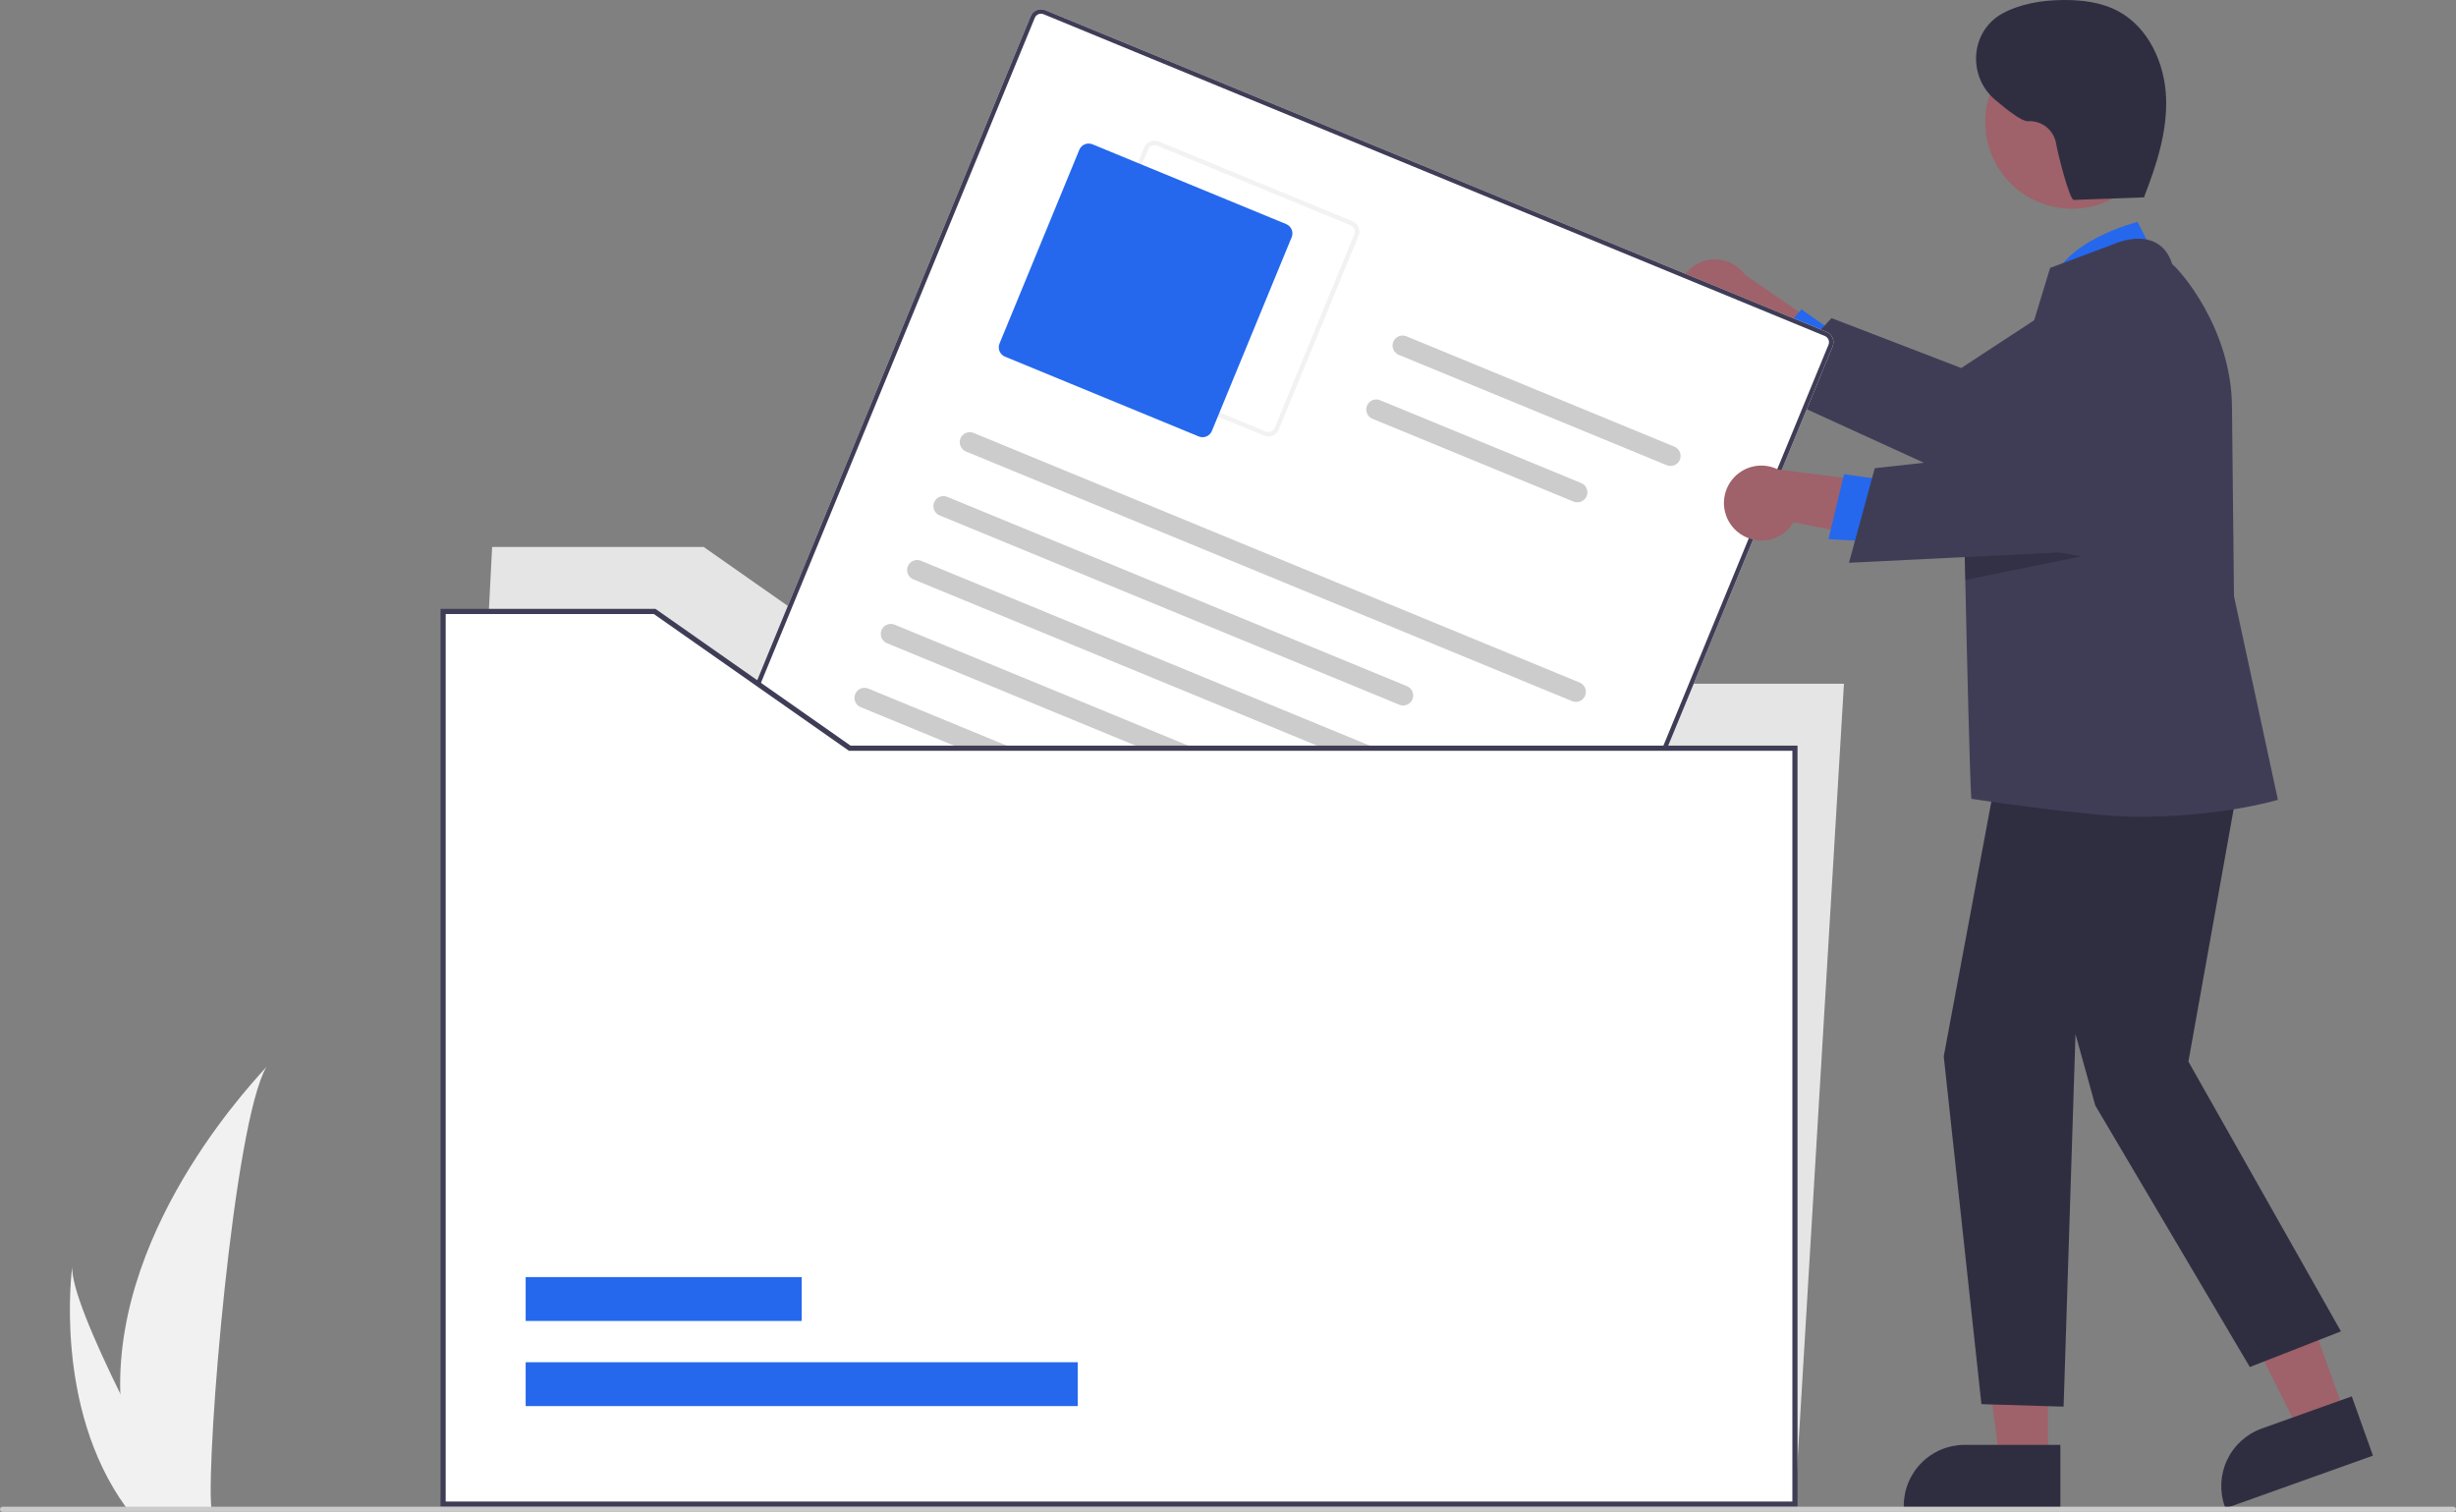 <svg width="952" height="586" viewBox="0 0 952 586" fill="none" xmlns="http://www.w3.org/2000/svg">
<rect x="0" y="0" width="952" height="586" fill="#808080" stroke="none"/>
<g clip-path="url(#clip0_314_2)">
<path d="M46.633 540.233C47.032 555.103 49.523 569.843 54.033 584.018C54.133 584.347 54.245 584.671 54.352 585H81.966C81.936 584.705 81.906 584.376 81.877 584.018C80.037 562.852 90.555 435.565 103.247 413.535C102.135 415.322 44.492 472.979 46.633 540.233Z" fill="#F1F1F1"/>
<path d="M48.706 584.018C48.937 584.347 49.177 584.676 49.423 585H70.139C69.982 584.72 69.8 584.391 69.589 584.018C66.167 577.842 56.038 559.376 46.636 540.233C36.536 519.661 27.262 498.309 28.043 490.581C27.801 492.323 20.809 545.457 48.706 584.018Z" fill="#F1F1F1"/>
<path d="M651.291 120.577C652.082 122.532 653.291 124.289 654.834 125.726C656.377 127.163 658.217 128.244 660.223 128.893C662.229 129.542 664.353 129.744 666.445 129.483C668.537 129.222 670.547 128.506 672.333 127.385L712.312 159.454L714.787 132.936L676.442 106.548C674.36 103.673 671.295 101.662 667.829 100.896C664.363 100.13 660.736 100.662 657.636 102.391C654.535 104.12 652.177 106.927 651.008 110.279C649.839 113.63 649.939 117.295 651.291 120.577Z" fill="#9F616A"/>
<path d="M713.205 130.446L698.283 119.903L681.358 139.458L701.046 151.126L713.205 130.446Z" fill="#2568ED"/>
<path d="M709.937 123.296L760.224 142.645L808.633 110.947C813.636 107.671 819.66 106.328 825.58 107.168C831.501 108.008 836.913 110.974 840.807 115.513C844.701 120.051 846.81 125.852 846.74 131.831C846.67 137.811 844.427 143.561 840.428 148.007L839.995 148.488L765.541 188.406L684.215 151.253L709.937 123.296Z" fill="#3F3D56"/>
<path d="M695.76 583H171.76L190.76 212H272.76L348.374 265H714.76L695.76 583Z" fill="#E5E5E5"/>
<path d="M567.489 469.863L264.624 345.135C263.565 344.697 262.723 343.858 262.283 342.8C261.842 341.743 261.839 340.553 262.274 339.494L399.508 6.262C399.945 5.203 400.785 4.361 401.843 3.921C402.9 3.48 404.089 3.477 405.149 3.912L708.014 128.64C709.073 129.078 709.915 129.917 710.355 130.975C710.796 132.032 710.799 133.222 710.364 134.281L573.13 467.513C572.693 468.572 571.853 469.414 570.796 469.854C569.738 470.295 568.549 470.298 567.489 469.863Z" fill="white"/>
<path d="M567.489 469.863L264.624 345.135C263.565 344.697 262.723 343.858 262.283 342.8C261.842 341.743 261.839 340.553 262.274 339.494L399.508 6.262C399.945 5.203 400.785 4.361 401.843 3.921C402.9 3.48 404.089 3.477 405.149 3.912L708.014 128.64C709.073 129.078 709.915 129.917 710.355 130.975C710.796 132.032 710.799 133.222 710.364 134.281L573.13 467.513C572.693 468.572 571.853 469.414 570.796 469.854C569.738 470.295 568.549 470.298 567.489 469.863ZM404.491 5.51C403.855 5.249 403.142 5.251 402.507 5.516C401.872 5.78 401.369 6.285 401.106 6.92L263.872 340.152C263.611 340.788 263.613 341.501 263.877 342.136C264.142 342.77 264.647 343.274 265.282 343.536L568.147 468.265C568.783 468.526 569.497 468.524 570.131 468.259C570.766 467.995 571.269 467.49 571.532 466.855L708.766 133.623C709.027 132.987 709.025 132.274 708.761 131.639C708.496 131.005 707.991 130.501 707.356 130.239L404.491 5.51Z" fill="#3F3D56"/>
<path d="M490.031 168.867L414.914 137.931C413.855 137.494 413.013 136.654 412.573 135.597C412.132 134.539 412.129 133.35 412.564 132.29L443.499 57.173C443.937 56.115 444.776 55.273 445.834 54.832C446.892 54.391 448.081 54.388 449.14 54.823L524.257 85.758C525.316 86.196 526.158 87.036 526.599 88.093C527.039 89.151 527.042 90.34 526.607 91.4L495.672 166.516C495.235 167.575 494.395 168.417 493.338 168.858C492.28 169.299 491.091 169.302 490.031 168.867ZM448.482 56.422C447.846 56.16 447.133 56.162 446.498 56.427C445.864 56.691 445.36 57.196 445.098 57.832L414.162 132.949C413.901 133.584 413.903 134.298 414.168 134.932C414.432 135.567 414.937 136.071 415.572 136.333L490.689 167.268C491.325 167.529 492.039 167.528 492.673 167.263C493.308 166.999 493.812 166.494 494.074 165.858L525.009 90.741C525.27 90.106 525.268 89.392 525.004 88.757C524.74 88.123 524.235 87.619 523.599 87.357L448.482 56.422Z" fill="#F2F2F2"/>
<path d="M464.67 169.171L389.553 138.236C388.601 137.842 387.843 137.086 387.446 136.134C387.05 135.183 387.047 134.112 387.438 133.159L418.374 58.042C418.767 57.089 419.523 56.331 420.475 55.934C421.427 55.538 422.497 55.535 423.451 55.927L498.568 86.862C499.52 87.255 500.278 88.011 500.675 88.963C501.071 89.915 501.074 90.985 500.683 91.939L469.747 167.056C469.354 168.009 468.598 168.767 467.646 169.163C466.694 169.56 465.624 169.562 464.67 169.171Z" fill="#2568ED"/>
<path d="M609.355 271.75L374.415 174.995C373.943 174.8 373.514 174.515 373.152 174.154C372.79 173.794 372.502 173.366 372.306 172.894C372.11 172.423 372.008 171.917 372.007 171.407C372.006 170.896 372.106 170.39 372.3 169.918C372.494 169.446 372.78 169.016 373.14 168.654C373.501 168.293 373.929 168.005 374.4 167.809C374.872 167.612 375.377 167.511 375.888 167.51C376.399 167.509 376.905 167.608 377.377 167.803L612.317 264.558C613.271 264.95 614.029 265.706 614.426 266.658C614.823 267.61 614.825 268.681 614.432 269.634C614.039 270.588 613.284 271.347 612.332 271.744C611.38 272.14 610.309 272.142 609.355 271.75Z" fill="#CCCCCC"/>
<path d="M542.416 273.156L364.213 199.767C363.741 199.573 363.311 199.287 362.95 198.927C362.588 198.567 362.3 198.138 362.104 197.667C361.908 197.196 361.806 196.69 361.805 196.179C361.804 195.669 361.903 195.163 362.098 194.691C362.292 194.218 362.578 193.789 362.938 193.427C363.299 193.065 363.727 192.778 364.198 192.582C364.67 192.385 365.175 192.284 365.686 192.282C366.197 192.281 366.703 192.381 367.175 192.575L545.378 265.964C546.331 266.357 547.09 267.113 547.487 268.065C547.883 269.017 547.886 270.088 547.493 271.041C547.1 271.995 546.344 272.754 545.392 273.15C544.44 273.547 543.37 273.549 542.416 273.156Z" fill="#CCCCCC"/>
<path d="M646.073 180.321L542.188 137.539C541.716 137.344 541.287 137.059 540.925 136.698C540.563 136.338 540.276 135.91 540.079 135.438C539.883 134.967 539.781 134.461 539.78 133.951C539.779 133.44 539.879 132.934 540.073 132.462C540.268 131.989 540.553 131.56 540.914 131.198C541.274 130.836 541.702 130.549 542.173 130.353C542.645 130.156 543.15 130.055 543.661 130.054C544.172 130.053 544.678 130.152 545.15 130.347L649.035 173.129C649.989 173.522 650.747 174.278 651.144 175.23C651.541 176.182 651.543 177.253 651.15 178.206C650.757 179.16 650.002 179.919 649.05 180.315C648.098 180.712 647.027 180.714 646.073 180.321Z" fill="#CCCCCC"/>
<path d="M609.945 194.417L531.986 162.311C531.032 161.918 530.274 161.163 529.877 160.211C529.48 159.259 529.478 158.188 529.871 157.234C530.264 156.281 531.019 155.522 531.971 155.125C532.924 154.729 533.994 154.726 534.948 155.119L612.907 187.225C613.861 187.618 614.619 188.373 615.016 189.325C615.412 190.277 615.415 191.348 615.022 192.302C614.629 193.255 613.874 194.014 612.921 194.411C611.969 194.807 610.899 194.81 609.945 194.417Z" fill="#CCCCCC"/>
<path d="M588.951 321.295L354.011 224.54C353.539 224.345 353.109 224.06 352.748 223.7C352.386 223.339 352.098 222.911 351.902 222.44C351.706 221.968 351.604 221.463 351.603 220.952C351.602 220.441 351.701 219.935 351.896 219.463C352.09 218.991 352.376 218.561 352.736 218.2C353.097 217.838 353.525 217.55 353.996 217.354C354.468 217.158 354.973 217.056 355.484 217.055C355.995 217.054 356.501 217.153 356.973 217.348L591.913 314.103C592.867 314.496 593.625 315.251 594.022 316.203C594.419 317.155 594.421 318.226 594.028 319.18C593.635 320.133 592.88 320.892 591.928 321.289C590.975 321.685 589.905 321.688 588.951 321.295Z" fill="#CCCCCC"/>
<path d="M522.012 322.702L343.809 249.313C343.337 249.118 342.907 248.833 342.546 248.472C342.184 248.112 341.896 247.684 341.7 247.212C341.504 246.741 341.402 246.235 341.401 245.725C341.4 245.214 341.499 244.708 341.694 244.236C341.888 243.763 342.174 243.334 342.534 242.972C342.895 242.61 343.323 242.323 343.794 242.127C344.266 241.93 344.771 241.829 345.282 241.828C345.793 241.827 346.299 241.926 346.771 242.121L524.974 315.509C525.446 315.704 525.875 315.99 526.237 316.35C526.599 316.71 526.886 317.138 527.083 317.61C527.279 318.081 527.381 318.587 527.382 319.098C527.383 319.608 527.283 320.114 527.089 320.586C526.894 321.059 526.609 321.488 526.248 321.85C525.888 322.212 525.46 322.499 524.988 322.695C524.517 322.892 524.011 322.993 523.501 322.995C522.99 322.996 522.484 322.896 522.012 322.702Z" fill="#CCCCCC"/>
<path d="M568.547 370.84L333.607 274.085C332.653 273.692 331.894 272.937 331.498 271.985C331.101 271.033 331.099 269.962 331.492 269.008C331.885 268.055 332.64 267.296 333.592 266.899C334.544 266.503 335.615 266.5 336.569 266.893L571.509 363.648C572.462 364.041 573.221 364.796 573.618 365.748C574.014 366.701 574.017 367.771 573.624 368.725C573.231 369.679 572.475 370.437 571.523 370.834C570.571 371.231 569.501 371.233 568.547 370.84Z" fill="#CCCCCC"/>
<path d="M558.345 395.613L323.405 298.858C322.451 298.465 321.693 297.709 321.296 296.757C320.899 295.805 320.897 294.735 321.29 293.781C321.683 292.827 322.438 292.069 323.39 291.672C324.342 291.275 325.413 291.273 326.367 291.666L561.307 388.421C561.779 388.615 562.208 388.901 562.57 389.261C562.932 389.622 563.219 390.05 563.416 390.521C563.612 390.993 563.714 391.498 563.715 392.009C563.716 392.519 563.616 393.025 563.422 393.498C563.227 393.97 562.942 394.399 562.581 394.761C562.221 395.123 561.793 395.41 561.321 395.607C560.85 395.803 560.345 395.905 559.834 395.906C559.323 395.907 558.817 395.807 558.345 395.613Z" fill="#CCCCCC"/>
<path d="M443.73 393.772C448.432 394.021 453.146 393.877 457.824 393.342C462.037 392.85 466.425 392.172 470.118 389.957C471.715 389.046 473.074 387.771 474.086 386.236C475.097 384.701 475.732 382.949 475.939 381.122C476.102 379.384 475.708 377.64 474.813 376.141C473.919 374.642 472.57 373.467 470.964 372.785C469.333 372.099 467.548 371.866 465.796 372.111C464.044 372.357 462.391 373.071 461.012 374.179C459.539 375.459 458.374 377.054 457.604 378.846C456.833 380.639 456.477 382.582 456.563 384.531C456.757 392.536 463.09 400.441 470.122 403.77C478.043 407.52 488.86 404.333 490.888 395.098C491.31 393.177 488.694 392.51 487.6 393.744C486.107 395.39 485.299 397.544 485.34 399.767C485.382 401.989 486.271 404.111 487.824 405.7C489.378 407.289 491.48 408.225 493.701 408.317C495.921 408.408 498.093 407.648 499.773 406.192L496.828 404.98C497.684 408.565 499.469 411.862 502.003 414.539C504.537 417.216 507.732 419.178 511.266 420.228C513.009 420.751 514.817 421.026 516.637 421.047C518.849 421.053 521.122 422.163 523.237 422.853L538.481 427.819C540.724 428.549 542.146 425.146 539.886 424.409L526.08 419.911C523.779 419.162 521.484 418.392 519.176 417.662C517.527 417.141 515.721 417.423 514 417.116C510.78 416.507 507.799 414.995 505.406 412.756C503.012 410.517 501.304 407.644 500.481 404.471C500.431 404.156 500.301 403.858 500.102 403.608C499.904 403.357 499.645 403.161 499.349 403.039C499.054 402.918 498.732 402.874 498.414 402.912C498.097 402.951 497.795 403.07 497.537 403.259C496.573 404.177 495.284 404.676 493.953 404.649C492.622 404.622 491.356 404.07 490.43 403.113C489.504 402.156 488.993 400.873 489.009 399.541C489.025 398.21 489.566 396.939 490.515 396.005L487.227 394.65C485.918 400.608 478.651 402.844 473.414 401.121C467.556 399.195 462.522 393.588 460.775 387.716C460.307 386.305 460.136 384.813 460.271 383.333C460.407 381.853 460.846 380.417 461.561 379.114C462.199 377.926 463.193 376.967 464.404 376.374C465.615 375.781 466.982 375.583 468.312 375.807C469.499 375.975 470.575 376.598 471.312 377.544C472.049 378.49 472.39 379.685 472.262 380.878C472.067 382.219 471.545 383.492 470.742 384.585C469.939 385.677 468.879 386.555 467.657 387.142C464.361 388.911 460.413 389.352 456.751 389.753C452.576 390.207 448.372 390.327 444.178 390.111C441.824 389.992 441.351 393.653 443.73 393.772Z" fill="#2568ED"/>
<path d="M695.76 290V583H171.76V237H253.76L329.37 290H695.76Z" fill="white"/>
<path d="M417.76 528H203.76V545H417.76V528Z" fill="#2568ED"/>
<path d="M310.76 495H203.76V512H310.76V495Z" fill="#2568ED"/>
<path d="M696.76 584H170.76V236H254.075L329.689 289H696.76V584ZM172.76 582H694.76V291H329.058L253.444 238H172.76V582Z" fill="#3F3D56"/>
<path d="M909.144 548.636L891.414 554.972L858.535 489.598L884.704 480.246L909.144 548.636Z" fill="#9F616A"/>
<path d="M862.638 584.638L862.38 583.915C860.278 578.013 860.604 571.518 863.284 565.855C865.965 560.193 870.783 555.825 876.68 553.709L911.598 541.23L919.81 564.207L862.638 584.638Z" fill="#2F2E41"/>
<path d="M793.848 566.172H775.019L766.062 493.546L793.851 493.547L793.848 566.172Z" fill="#9F616A"/>
<path d="M798.65 584.424L737.938 584.422V583.654C737.938 580.551 738.549 577.478 739.736 574.611C740.924 571.744 742.665 569.139 744.859 566.945C747.053 564.75 749.658 563.01 752.526 561.822C755.393 560.635 758.465 560.024 761.569 560.024H761.57L798.651 560.025L798.65 584.424Z" fill="#2F2E41"/>
<path d="M836.759 102.186L828.57 86.006C828.57 86.006 798.065 93.649 795.292 111.329L836.759 102.186Z" fill="#2568ED"/>
<path d="M870.547 287.198L848.278 411.467L907.407 516.036L872.083 529.858L812.186 428.494L804.507 400.849L799.899 545.216L768.042 544.249L753.435 409.445L776.862 284.127L870.547 287.198Z" fill="#2F2E41"/>
<path d="M865.939 231.055L865.168 158.184C865.168 127.3 844.842 104.537 842.025 102.431C840.699 98.2 838.32 95.275 834.957 93.745C828.181 90.674 819.895 94.359 819.544 94.525L794.685 103.844L794.568 104.186C794.305 104.965 769.222 187.274 762.924 207.931C762.027 210.895 761.51 212.591 761.51 212.591C761.51 212.591 761.608 217.368 761.783 224.796C762.339 250.338 763.655 307.231 764.181 309.62C764.181 309.62 810.098 316.58 828.279 316.58C860.986 316.58 881.761 310.322 882.229 310.214L882.979 310.058L865.939 231.055Z" fill="#3F3D56"/>
<path d="M819.257 76.793C835.544 67.89 841.529 47.469 832.626 31.183C823.723 14.896 803.303 8.91 787.016 17.813C770.73 26.716 764.744 47.137 773.647 63.423C782.55 79.71 802.97 85.696 819.257 76.793Z" fill="#9F616A"/>
<path opacity="0.2" d="M806.861 215.633L761.783 224.796C761.608 217.368 761.51 212.591 761.51 212.591C761.51 212.591 762.027 210.895 762.924 207.931L806.861 215.633Z" fill="black"/>
<path d="M673.369 206.027C674.97 207.399 676.852 208.404 678.883 208.97C680.914 209.537 683.045 209.651 685.124 209.305C687.204 208.959 689.183 208.161 690.921 206.967C692.659 205.774 694.115 204.214 695.185 202.397L745.433 212.491L735.437 187.805L689.253 182.004C686.081 180.408 682.435 180.032 679.005 180.946C675.574 181.859 672.598 183.999 670.641 186.96C668.683 189.922 667.879 193.498 668.382 197.012C668.885 200.526 670.66 203.734 673.369 206.027Z" fill="#9F616A"/>
<path d="M732.887 186.321L714.788 183.82L708.751 208.968L731.599 210.276L732.887 186.321Z" fill="#2568ED"/>
<path d="M726.697 181.474L780.25 175.533L808.662 125.125C811.598 119.916 816.329 115.953 821.973 113.976C827.617 112 833.788 112.145 839.332 114.385C844.877 116.625 849.417 120.806 852.105 126.148C854.792 131.49 855.444 137.627 853.938 143.414L853.774 144.04L806.014 213.724L716.712 218.129L726.697 181.474Z" fill="#3F3D56"/>
<path d="M831.763 76.483L803.868 77.484C802.168 77.545 797.553 59.195 796.949 55.388C796.472 52.91 795.109 50.69 793.114 49.143C791.12 47.596 788.63 46.828 786.111 46.983C784.023 47.18 778.758 43.279 773.324 38.66C763.009 29.89 763.545 13.419 774.877 6.008C775.187 5.806 775.491 5.621 775.789 5.453C782.937 1.452 791.3 0.109 799.491 0.006C806.917 -0.087 814.553 0.848 821.095 4.363C832.824 10.664 839.066 24.434 839.614 37.736C840.162 51.039 835.897 64.047 831.058 76.45" fill="#2F2E41"/>
<path d="M951 586H1C0.735 586 0.48 585.895 0.293 585.707C0.105 585.52 0 585.265 0 585C0 584.735 0.105 584.48 0.293 584.293C0.48 584.105 0.735 584 1 584H951C951.265 584 951.52 584.105 951.707 584.293C951.895 584.48 952 584.735 952 585C952 585.265 951.895 585.52 951.707 585.707C951.52 585.895 951.265 586 951 586Z" fill="#CBCBCB"/>
</g>
<defs>
<clipPath id="clip0_314_2">
<rect width="952" height="586" fill="white"/>
</clipPath>
</defs>
</svg>

